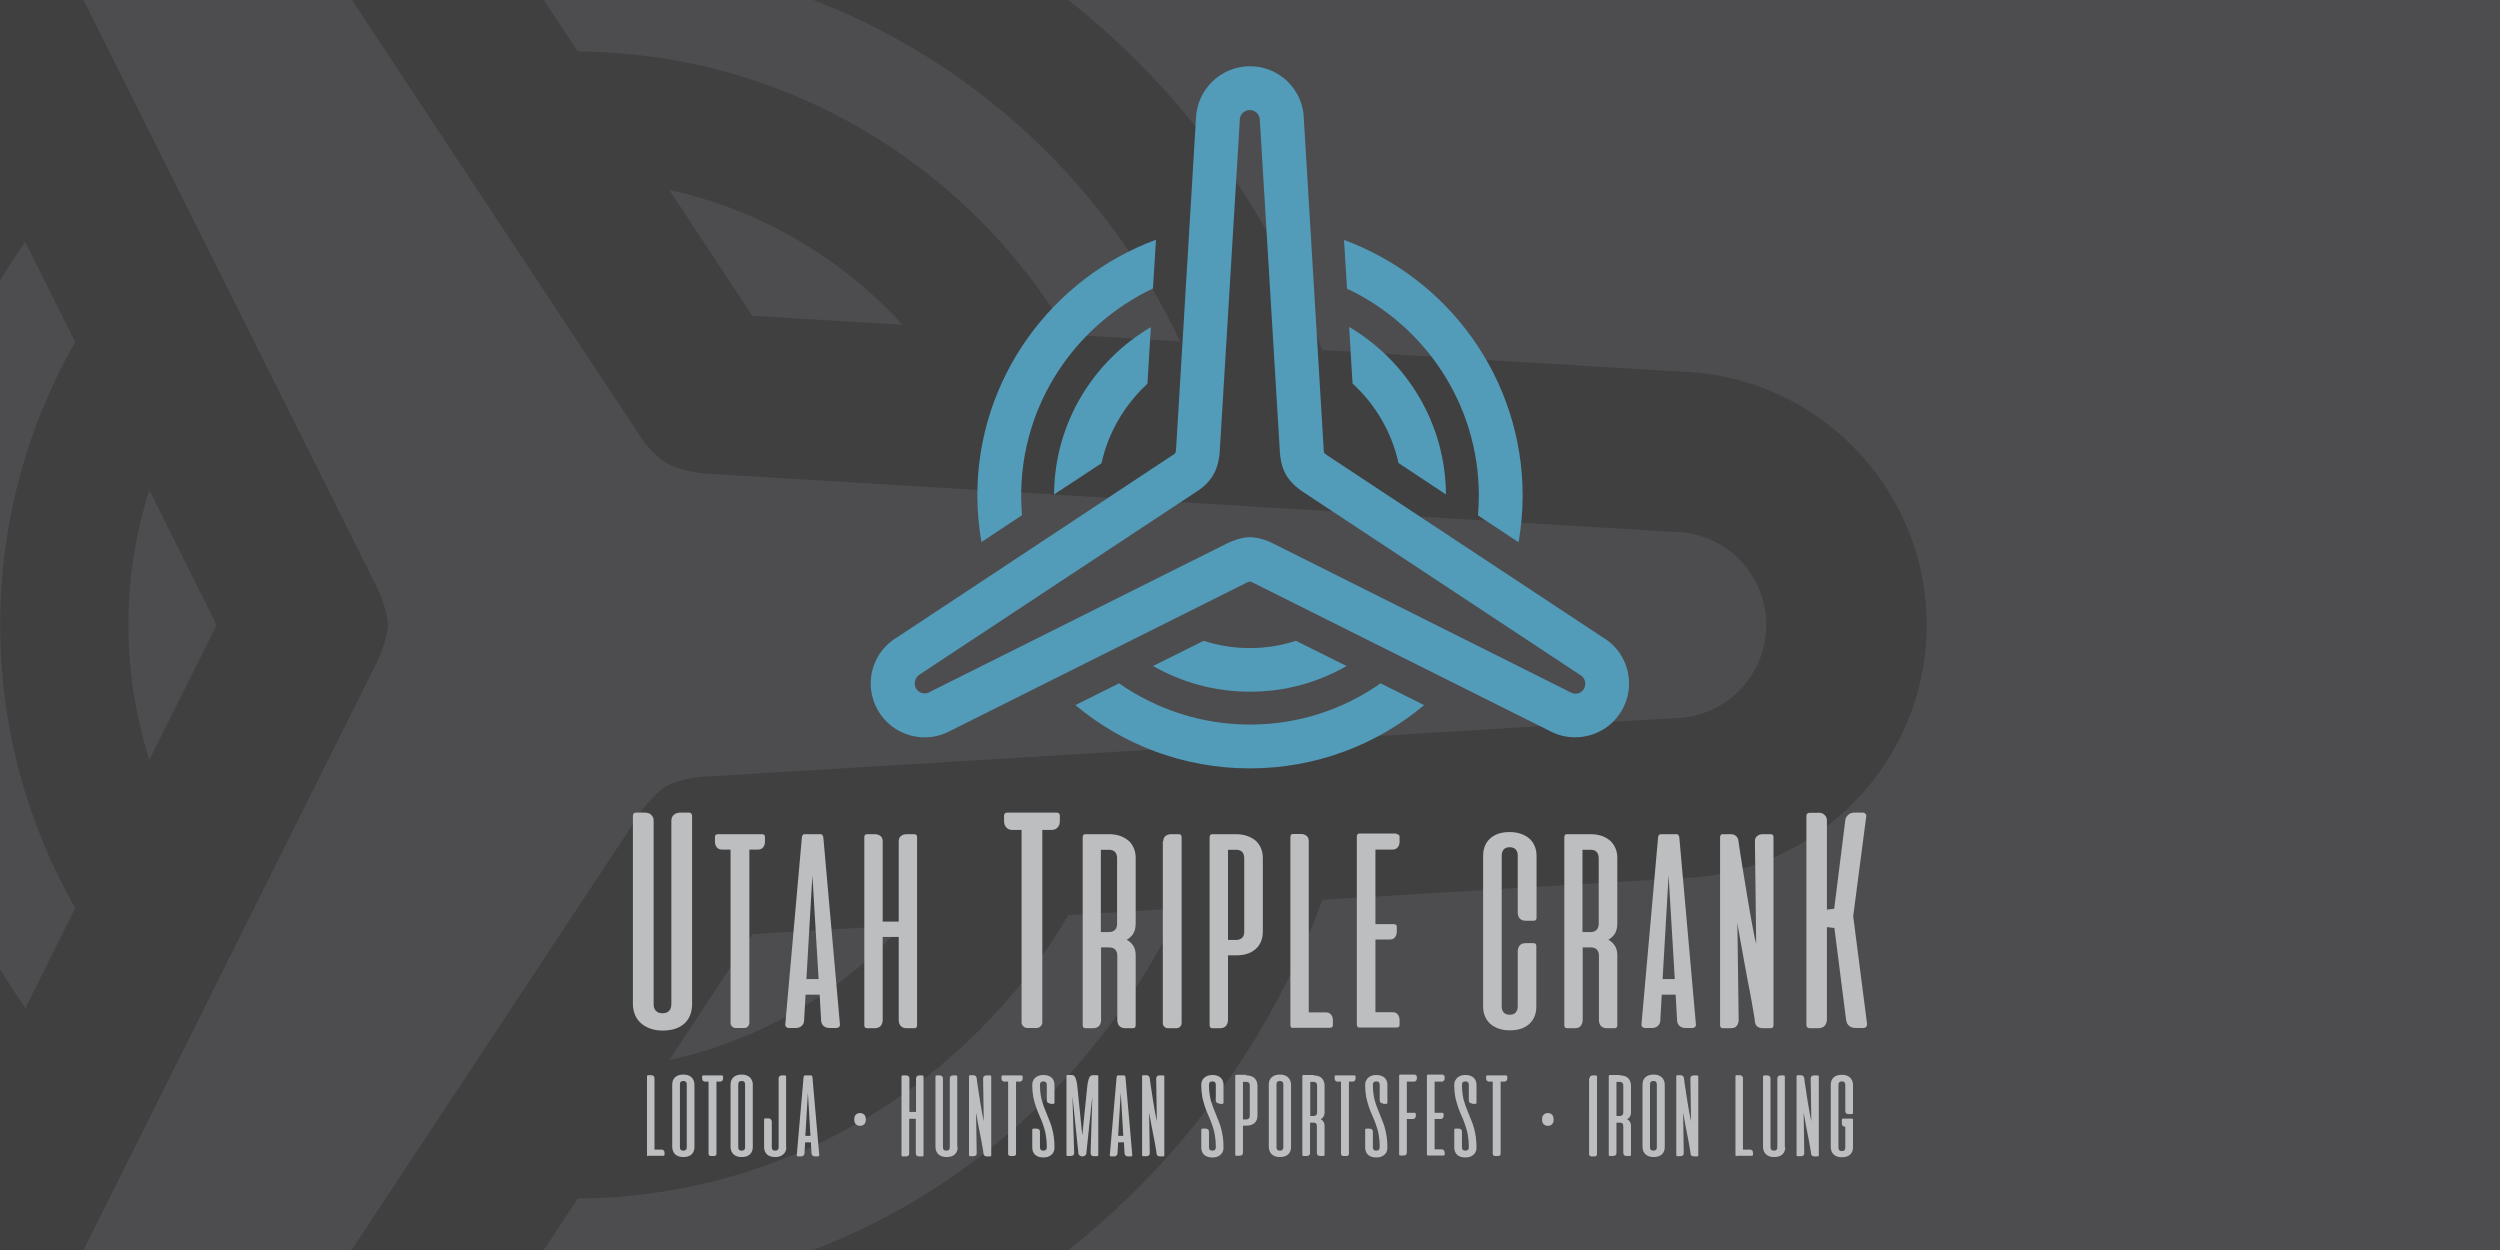 <?xml version="1.0" encoding="utf-8"?>
<!-- Generator: Adobe Illustrator 28.3.0, SVG Export Plug-In . SVG Version: 6.00 Build 0)  -->
<svg version="1.1" id="Layer_1" xmlns="http://www.w3.org/2000/svg" xmlns:xlink="http://www.w3.org/1999/xlink" x="0px" y="0px"
	 viewBox="0 0 1170 585" style="enable-background:new 0 0 1170 585;" xml:space="preserve">
<style type="text/css">
	.st0{clip-path:url(#SVGID_00000158002119034896214020000012130299785679902636_);fill:none;}
	.st1{clip-path:url(#SVGID_00000158002119034896214020000012130299785679902636_);fill:#4D4D4F;}
	.st2{clip-path:url(#SVGID_00000158002119034896214020000012130299785679902636_);fill:#404041;}
	.st3{fill:none;}
	.st4{fill:#529CBA;}
	.st5{fill:#BCBEC0;}
</style>
<g>
	<defs>
		<rect id="SVGID_1_" width="1170" height="585"/>
	</defs>
	<clipPath id="SVGID_00000096049488072076232990000012097853778631608708_">
		<use xlink:href="#SVGID_1_"  style="overflow:visible;"/>
	</clipPath>
	<rect style="clip-path:url(#SVGID_00000096049488072076232990000012097853778631608708_);fill:none;" width="1170" height="585"/>
	
		<rect style="clip-path:url(#SVGID_00000096049488072076232990000012097853778631608708_);fill:#4D4D4F;" width="1170" height="585"/>
	<rect style="clip-path:url(#SVGID_00000096049488072076232990000012097853778631608708_);fill:none;" width="1170" height="585"/>
	<path style="clip-path:url(#SVGID_00000096049488072076232990000012097853778631608708_);fill:#404041;" d="M785.8,173.9l-167-10.1
		C566.3,21.3,429.1-80.7,268.6-80.7c-21.7,0-43,1.9-63.8,5.5l-92.2-139.5c-21.4-35.2-60-56.9-101.3-56.9c-20.8,0-41.2,5.5-59.3,15.9
		c-55.8,32.2-75.5,103.3-44.8,159.5l74.8,149.8c-54.1,64.8-86.7,148.1-86.7,238.9S-72,466.6-17.9,531.4l-74.8,149.8
		c-14.7,26.9-18.4,57.9-10.5,87.5c8.2,30.6,27.8,56.2,55.3,72c18,10.4,38.5,15.9,59.3,15.9c41.3,0,79.9-21.8,101.3-56.9l92.2-139.5
		c20.7,3.6,42,5.5,63.7,5.5c160.6,0,297.7-102,350.3-244.6l167-10.1c64.1-1.5,115.8-54.1,115.8-118.7
		C901.6,228,849.9,175.4,785.8,173.9z M268.6-20.7c125.3,0,233.6,74,283.7,180.5l-52.2-3.2C453.6,77.9,368.1,24.7,270.4,24.1
		l-28.8-43.6C250.5-20.3,259.5-20.7,268.6-20.7z M422.4,152l-70.3-4.2l-38.9-58.9C356,98.2,393.9,120.8,422.4,152z M69.9,355.6
		c-6.3-19.9-9.8-41.1-9.8-63.1c0-22,3.4-43.2,9.8-63.1l31.5,63.1L69.9,355.6z M-44.7,292.5c0-66.6,20.9-128.4,56.5-179.3L35.2,160
		C12.9,199.1,0.1,244.3,0.1,292.5S12.9,385.9,35.2,425l-23.3,46.8C-23.7,420.9-44.7,359.1-44.7,292.5z M268.6,605.7
		c-9.1,0-18.1-0.4-27-1.2l28.8-43.6c97.7-0.7,183.2-53.8,229.6-132.6l52.2-3.2C502.2,531.7,393.9,605.7,268.6,605.7z M313.2,496.1
		l38.9-58.9l70.3-4.2C393.9,464.2,356,486.8,313.2,496.1z M783,336.1l-453.7,27.4c0,0-10.6,0.6-17.3,4.4
		c-6.7,3.9-12.5,12.8-12.5,12.8L49.1,759.8c-12,20.9-38.7,28-59.6,16c-20.9-12.1-28-38.7-16-59.6l203.1-406.6c0,0,4.9-10.4,4.9-17.2
		c0-6.8-4.9-17.1-4.9-17.1L-26.4-131.2c-12-20.9-4.9-47.5,16-59.6c20.9-12.1,47.5-4.9,59.6,16l250.5,379.1c0,0,5.5,8.7,12.5,12.6
		c6.9,3.8,17.4,4.7,17.4,4.7L783,248.9c24.1,0,43.6,19.5,43.6,43.6C826.6,316.6,807.1,336.1,783,336.1z"/>
	<rect style="clip-path:url(#SVGID_00000096049488072076232990000012097853778631608708_);fill:none;" width="1170" height="585"/>
</g>
<g>
	<g>
		<path class="st3" d="M573.2,232c0-6.5,5.3-11.8,11.8-11.8c6.5,0,11.8,5.3,11.8,11.8s-5.3,11.8-11.8,11.8
			C578.5,243.8,573.2,238.5,573.2,232z"/>
		<g>
			<g>
				<g>
					<path class="st4" d="M692.1,232c0,3.1-0.2,6.2-0.4,9.2l19,12.6c1.2-7.1,1.9-14.3,1.9-21.8c0-54.9-34.9-101.8-83.6-119.7
						l1.4,22.8C666.8,152.2,692.1,189.2,692.1,232z"/>
					<path class="st4" d="M585,339.1c-22.8,0-43.9-7.2-61.3-19.3l-20.4,10.2c22.1,18.5,50.6,29.6,81.6,29.6
						c31,0,59.5-11.1,81.6-29.6l-20.4-10.2C628.9,331.9,607.8,339.1,585,339.1z"/>
					<path class="st4" d="M477.9,232c0-42.8,25.3-79.8,61.7-97l1.4-22.8c-48.7,18-83.6,64.9-83.6,119.7c0,7.4,0.7,14.7,1.9,21.8
						l19-12.6C478.1,238.2,477.9,235.1,477.9,232z"/>
					<path class="st4" d="M630.2,311.7l-23.7-11.8c-6.8,2.2-14,3.4-21.6,3.4c-7.5,0-14.8-1.2-21.6-3.4l-23.7,11.8
						c13.4,7.6,28.8,12,45.2,12C601.5,323.8,616.9,319.3,630.2,311.7z"/>
					<path class="st4" d="M493.3,231.4l22.2-14.6c3.2-14.6,10.9-27.4,21.5-37.2l1.6-26.5C511.7,168.9,493.5,198,493.3,231.4z"/>
					<path class="st4" d="M631.4,153l1.6,26.5c10.6,9.7,18.3,22.6,21.5,37.2l22.2,14.7C676.5,198,658.3,168.9,631.4,153z"/>
				</g>
			</g>
		</g>
		<g>
			<g>
				<path class="st4" d="M762.4,319.9c0,4.4-1.2,8.7-3.4,12.6c-3.4,5.8-8.8,10-15.3,11.7c-6.4,1.7-13,0.9-18.8-2.3l-138.7-69.3
					c-0.3-0.1-0.8-0.3-1.3-0.5c-0.5,0.1-1.1,0.4-1.5,0.6L445,341.9c-12,6.7-27.2,2.5-34.1-9.4c-2.2-3.8-3.4-8.2-3.4-12.6
					c0-8.9,4.7-17.1,12.3-21.6l129.3-85.5c0.4-0.2,0.8-0.6,1-0.8c0.1-0.3,0.2-1.1,0.3-1.7l9.3-154.5C560,42.1,571.2,31,585,31
					c13.8,0,25,11.1,25.2,24.8l9.3,154.8c0,0.4,0.1,1,0.2,1.4c0.3,0.3,0.9,0.7,1,0.8l129.4,85.5
					C757.8,302.8,762.4,311.1,762.4,319.9z M428.1,319.9c0,0.8,0.2,1.6,0.6,2.3c1.3,2.2,4.1,3,6.4,1.7l0.5-0.3l138.9-69.4
					c1.9-0.9,6.3-2.8,10.4-2.8c4.2,0,8.5,1.8,10.2,2.6L735,324c1.4,0.8,2.8,0.7,3.5,0.5c0.7-0.2,2-0.7,2.8-2.2
					c1.3-2.2,0.5-5.1-1.7-6.4l-0.5-0.3l-129.6-85.6c-1.1-0.7-5.2-3.6-7.6-7.7c-2.4-4.1-2.8-9.1-2.9-10.5l-9.4-155.6
					c0-2.6-2.1-4.7-4.7-4.7c-2.6,0-4.7,2.1-4.7,4.7l0,0.6l-9.4,155c-0.1,1.5-0.6,6.3-2.9,10.3c-2.4,4.3-6.6,7.2-7.8,7.9l-129.9,85.8
					C428.9,316.7,428.1,318.2,428.1,319.9z"/>
			</g>
		</g>
	</g>
	<g>
		<path class="st5" d="M323.9,469.9c0,3.8-1.2,6.9-3.6,9.1c-2.4,2.2-5.8,3.3-10.2,3.3c-2.1,0-4-0.3-5.7-0.9
			c-1.7-0.6-3.1-1.4-4.4-2.5c-1.2-1.1-2.2-2.4-2.8-3.9s-1-3.2-1-5.1v-88.1c0-0.4,0.1-0.8,0.4-1.1c0.2-0.3,0.6-0.4,1.1-0.4h4
			c1.2,0,2.3,0.3,3,1c0.8,0.7,1.2,1.6,1.2,2.7v85.9c0,1.3,0.3,2.3,1,3.1c0.7,0.8,1.7,1.2,3.2,1.2c1.4,0,2.4-0.4,3.1-1.2
			c0.7-0.8,1-1.8,1-3.1V384c0-1.1,0.4-2,1.2-2.7c0.8-0.7,1.8-1,3-1h4c0.5,0,0.8,0.1,1.1,0.4c0.2,0.3,0.4,0.6,0.4,1.1V469.9z"/>
		<path class="st5" d="M356.6,390.4c0.4,0,0.7,0.1,1,0.3c0.3,0.2,0.4,0.5,0.4,1v2.2c0,1.1-0.3,2-0.9,2.7c-0.6,0.7-1.4,1-2.4,1h-4
			v81.1c0,0.6-0.2,1.2-0.7,1.7c-0.5,0.5-1,0.7-1.7,0.7h-4c-0.6,0-1.2-0.2-1.7-0.7c-0.5-0.5-0.7-1-0.7-1.7v-81.1h-4
			c-1,0-1.8-0.3-2.4-1c-0.6-0.7-0.9-1.6-0.9-2.7v-2.2c0-0.4,0.1-0.8,0.4-1c0.3-0.2,0.6-0.3,1-0.3H356.6z"/>
		<path class="st5" d="M384,390.4c0.4,0,0.7,0.1,0.9,0.4s0.3,0.6,0.4,0.9l7.8,87.8c0,0.4-0.1,0.8-0.4,1.1c-0.3,0.3-0.7,0.5-1.3,0.5
			h-3.2c-1.1,0-2-0.3-2.7-0.9c-0.7-0.6-1.1-1.4-1.2-2.3l-0.7-12.4H377l-0.7,12.4c-0.1,0.9-0.5,1.7-1.2,2.3c-0.7,0.6-1.6,0.9-2.7,0.9
			h-3.2c-0.6,0-1-0.2-1.3-0.5c-0.3-0.3-0.4-0.7-0.4-1.1l7.8-87.8c0-0.3,0.2-0.6,0.4-0.9s0.5-0.4,0.9-0.4H384z M377.4,458.2h5.7
			l-2.9-48.5L377.4,458.2z"/>
		<path class="st5" d="M409.4,390.4c1.1,0,2,0.3,2.7,0.9s1,1.4,1,2.4v37.6h7.5v-37.6c0-1,0.3-1.8,1-2.4c0.7-0.6,1.6-0.9,2.7-0.9h3.6
			c0.4,0,0.8,0.1,1,0.4c0.2,0.3,0.3,0.6,0.3,1v88c0,0.4-0.1,0.7-0.3,1c-0.2,0.3-0.5,0.4-1,0.4h-3.6c-1.3,0-2.2-0.4-2.8-1.1
			c-0.6-0.7-0.9-1.6-0.9-2.8v-38.8h-7.5v38.8c0,1.1-0.3,2-0.9,2.8c-0.6,0.7-1.6,1.1-2.8,1.1h-3.6c-0.4,0-0.8-0.1-1-0.4
			c-0.2-0.3-0.3-0.6-0.3-1v-88c0-0.4,0.1-0.7,0.3-1c0.2-0.3,0.5-0.4,1-0.4H409.4z"/>
		<path class="st5" d="M494.5,380.3c0.4,0,0.8,0.1,1.1,0.4c0.3,0.2,0.4,0.6,0.4,1.1v2.4c0,1.2-0.3,2.3-1,3c-0.7,0.8-1.6,1.2-2.7,1.2
			h-4.5v90.1c0,0.7-0.3,1.3-0.8,1.8s-1.1,0.8-1.8,0.8h-4.5c-0.7,0-1.3-0.3-1.8-0.8s-0.8-1.1-0.8-1.8v-90.1h-4.5
			c-1.1,0-2-0.4-2.7-1.2c-0.7-0.8-1-1.8-1-3v-2.4c0-0.5,0.1-0.8,0.4-1.1s0.6-0.4,1.1-0.4H494.5z"/>
		<path class="st5" d="M519.1,390.4c1.9,0,3.5,0.3,5.1,0.8c1.5,0.5,2.8,1.3,3.9,2.2s1.9,2.1,2.5,3.5c0.6,1.4,0.9,2.9,0.9,4.6v30.7
			c0,1.9-0.4,3.5-1.1,4.7s-1.8,2.2-3.1,2.9c1.3,0.7,2.4,1.7,3.1,2.9c0.8,1.2,1.1,2.7,1.1,4.6v32.5c0,0.4-0.1,0.7-0.3,1
			c-0.2,0.3-0.5,0.4-1,0.4h-3.6c-1.3,0-2.2-0.4-2.8-1.1c-0.6-0.7-0.9-1.6-0.9-2.8v-30c0-1.2-0.3-2.1-0.9-2.8
			c-0.6-0.7-1.5-1.1-2.9-1.1h-3.8v33.9c0,1.1-0.3,2-0.9,2.8c-0.6,0.7-1.6,1.1-2.8,1.1h-3.6c-0.4,0-0.8-0.1-1-0.4s-0.3-0.6-0.3-1v-88
			c0-0.4,0.1-0.7,0.3-1s0.5-0.4,1-0.4H519.1z M515.2,397.7v38.5h3.8c1.3,0,2.2-0.4,2.9-1.1s0.9-1.7,0.9-2.8v-30.7
			c0-1.1-0.3-2.1-0.9-2.8c-0.6-0.7-1.6-1.1-2.8-1.1H515.2z"/>
		<path class="st5" d="M544.4,393.7c0-1,0.3-1.8,1-2.4c0.7-0.6,1.6-0.9,2.7-0.9h3.6c0.4,0,0.8,0.1,1,0.4c0.2,0.3,0.3,0.6,0.3,1v87
			c0,0.6-0.2,1.2-0.7,1.7c-0.5,0.5-1,0.7-1.7,0.7h-4c-0.6,0-1.2-0.2-1.7-0.7c-0.5-0.5-0.7-1-0.7-1.7V393.7z"/>
		<path class="st5" d="M578.5,390.4c1.9,0,3.6,0.3,5.1,0.8c1.5,0.5,2.9,1.3,4,2.2c1.1,1,1.9,2.1,2.5,3.5c0.6,1.4,0.9,2.9,0.9,4.6
			v34.4c0,3.5-1.1,6.2-3.3,8.2c-2.2,2-5.2,3-9.2,3h-3.8v30.2c0,1.1-0.3,2-0.9,2.8c-0.6,0.7-1.6,1.1-2.8,1.1h-3.6
			c-0.4,0-0.8-0.1-1-0.4s-0.3-0.6-0.3-1v-88c0-0.4,0.1-0.7,0.3-1s0.5-0.4,1-0.4H578.5z M574.7,397.7v42.2h3.8c1.3,0,2.2-0.4,2.9-1.1
			s0.9-1.7,0.9-2.8v-34.4c0-1.1-0.3-2.1-0.9-2.8c-0.6-0.7-1.5-1.1-2.9-1.1H574.7z"/>
		<path class="st5" d="M605.2,481.1c-0.4,0-0.8-0.1-1-0.4s-0.3-0.6-0.3-1v-88c0-0.4,0.1-0.7,0.3-1s0.5-0.4,1-0.4h3.6
			c1.1,0,2,0.3,2.7,0.9s1,1.4,1,2.4v80.2h8c1,0,1.8,0.3,2.4,1c0.6,0.7,0.9,1.6,0.9,2.7v2.2c0,0.4-0.1,0.8-0.4,1
			c-0.3,0.2-0.6,0.3-1,0.3H605.2z"/>
		<path class="st5" d="M653.6,390.4c0.4,0,0.7,0.1,1,0.3c0.3,0.2,0.4,0.5,0.4,1v2.2c0,1.1-0.3,2-0.9,2.7c-0.6,0.7-1.4,1-2.4,1h-8
			v34.9h8.6c0.4,0,0.7,0.1,1,0.3c0.3,0.2,0.4,0.5,0.4,1v2.2c0,1.1-0.3,2-0.9,2.7c-0.6,0.7-1.4,1-2.4,1h-6.7v34h8c1,0,1.8,0.3,2.4,1
			c0.6,0.7,0.9,1.6,0.9,2.7v2.2c0,0.4-0.1,0.8-0.4,1c-0.3,0.2-0.6,0.3-1,0.3h-17.3c-0.4,0-0.8-0.1-1-0.4s-0.3-0.6-0.3-1v-88
			c0-0.4,0.1-0.7,0.3-1s0.5-0.4,1-0.4H653.6z"/>
		<path class="st5" d="M710.3,445.3c0-1.1,0.3-2,0.9-2.8c0.6-0.7,1.5-1.1,2.7-1.1h3.8c0.4,0,0.8,0.1,1,0.4c0.2,0.3,0.3,0.6,0.3,1
			V471c0,3.5-1.1,6.2-3.3,8.2c-2.2,2-5.2,3-9.2,3c-1.9,0-3.6-0.3-5.1-0.8c-1.5-0.5-2.8-1.3-3.9-2.2c-1.1-1-1.9-2.1-2.5-3.5
			c-0.6-1.4-0.9-2.9-0.9-4.6v-70.5c0-3.5,1.1-6.2,3.3-8.2c2.2-2,5.2-3,9.2-3c1.9,0,3.6,0.3,5.1,0.8c1.5,0.5,2.9,1.3,4,2.2
			c1.1,1,1.9,2.1,2.5,3.5c0.6,1.4,0.9,2.9,0.9,4.6v29c0,0.4-0.1,0.7-0.3,1c-0.2,0.3-0.5,0.4-1,0.4H714c-1.3,0-2.2-0.4-2.8-1.1
			c-0.6-0.7-0.9-1.6-0.9-2.8v-26.6c0-1.2-0.3-2.1-0.9-2.8c-0.6-0.7-1.6-1.1-2.9-1.1c-1.3,0-2.2,0.4-2.8,1.1
			c-0.6,0.7-0.9,1.7-0.9,2.8V471c0,1.2,0.3,2.1,0.9,2.8c0.6,0.7,1.6,1.1,2.9,1.1c1.3,0,2.2-0.4,2.8-1.1c0.6-0.7,0.9-1.7,0.9-2.8
			V445.3z"/>
		<path class="st5" d="M744.5,390.4c1.9,0,3.5,0.3,5.1,0.8c1.5,0.5,2.8,1.3,3.9,2.2c1.1,1,1.9,2.1,2.5,3.5c0.6,1.4,0.9,2.9,0.9,4.6
			v30.7c0,1.9-0.4,3.5-1.1,4.7c-0.8,1.2-1.8,2.2-3.1,2.9c1.3,0.7,2.4,1.7,3.1,2.9c0.8,1.2,1.1,2.7,1.1,4.6v32.5c0,0.4-0.1,0.7-0.3,1
			s-0.5,0.4-1,0.4h-3.6c-1.3,0-2.2-0.4-2.8-1.1c-0.6-0.7-0.9-1.6-0.9-2.8v-30c0-1.2-0.3-2.1-0.9-2.8s-1.5-1.1-2.9-1.1h-3.8v33.9
			c0,1.1-0.3,2-0.9,2.8s-1.6,1.1-2.8,1.1h-3.6c-0.4,0-0.8-0.1-1-0.4c-0.2-0.3-0.3-0.6-0.3-1v-88c0-0.4,0.1-0.7,0.3-1
			c0.2-0.3,0.5-0.4,1-0.4H744.5z M740.6,397.7v38.5h3.8c1.3,0,2.2-0.4,2.9-1.1c0.6-0.7,0.9-1.7,0.9-2.8v-30.7c0-1.1-0.3-2.1-0.9-2.8
			c-0.6-0.7-1.6-1.1-2.8-1.1H740.6z"/>
		<path class="st5" d="M784.6,390.4c0.4,0,0.7,0.1,0.9,0.4c0.2,0.3,0.3,0.6,0.4,0.9l7.8,87.8c0,0.4-0.1,0.8-0.4,1.1
			c-0.3,0.3-0.7,0.5-1.3,0.5h-3.2c-1.1,0-2-0.3-2.7-0.9c-0.7-0.6-1.1-1.4-1.2-2.3l-0.7-12.4h-6.5l-0.7,12.4
			c-0.1,0.9-0.5,1.7-1.2,2.3c-0.7,0.6-1.6,0.9-2.7,0.9h-3.2c-0.6,0-1-0.2-1.3-0.5c-0.3-0.3-0.4-0.7-0.4-1.1l7.8-87.8
			c0-0.3,0.2-0.6,0.4-0.9c0.2-0.3,0.5-0.4,0.9-0.4H784.6z M778.1,458.2h5.7l-2.9-48.5L778.1,458.2z"/>
		<path class="st5" d="M828.7,390.4c0.4,0,0.8,0.1,1,0.4c0.2,0.3,0.3,0.6,0.3,1v88c0,0.4-0.1,0.7-0.3,1c-0.2,0.3-0.5,0.4-1,0.4H825
			c-1.1,0-2-0.3-2.6-0.8c-0.6-0.5-1-1.3-1.1-2.2c0-0.5-0.2-1.7-0.5-3.6c-0.3-1.9-0.7-4.2-1.2-6.9c-0.5-2.7-1-5.7-1.7-8.9
			c-0.6-3.2-1.2-6.5-1.8-9.8c-0.6-3.3-1.2-6.4-1.7-9.4c-0.5-3-1-5.6-1.3-7.7l0.6,45.4c0,1.1-0.3,2-0.9,2.8s-1.6,1.1-2.9,1.1h-3.6
			c-0.4,0-0.8-0.1-1-0.4c-0.2-0.3-0.3-0.6-0.3-1v-88c0-0.4,0.1-0.7,0.3-1c0.2-0.3,0.5-0.4,1-0.4h3.6c1.1,0,2,0.3,2.6,0.9
			c0.7,0.6,1,1.4,1.1,2.3c0.1,0.7,0.3,2.1,0.6,4.2c0.3,2.1,0.7,4.7,1.2,7.6c0.5,3,1,6.2,1.6,9.7c0.6,3.5,1.1,6.9,1.7,10.2
			c0.6,3.3,1.1,6.5,1.7,9.4c0.5,2.9,1,5.3,1.5,7.1l-0.6-48.1c0-1,0.3-1.8,1-2.4c0.7-0.6,1.6-0.9,2.7-0.9H828.7z"/>
		<path class="st5" d="M850.8,380.3c1.2,0,2.3,0.3,3,1c0.8,0.7,1.2,1.6,1.2,2.7v41.7l3.4-0.4l5.2-41.4c0.1-1,0.6-1.9,1.4-2.6
			c0.8-0.7,1.8-1,3-1h3.6c0.7,0,1.2,0.2,1.5,0.6c0.3,0.4,0.4,0.8,0.3,1.2l-6.1,46.7l6.5,50.5c0,0.4-0.1,0.8-0.4,1.2
			c-0.3,0.4-0.8,0.6-1.5,0.6h-3.5c-1.2,0-2.2-0.3-3-1c-0.8-0.7-1.2-1.5-1.4-2.6l-5.5-43.2l-3.5-0.4v43c0,1.2-0.3,2.3-1,3.1
			c-0.7,0.8-1.7,1.2-3.1,1.2h-4c-0.5,0-0.8-0.1-1.1-0.4c-0.2-0.3-0.4-0.6-0.4-1.1v-97.8c0-0.4,0.1-0.8,0.4-1.1s0.6-0.4,1.1-0.4
			H850.8z"/>
		<path class="st5" d="M303.3,541.1c-0.2,0-0.3-0.1-0.4-0.2c-0.1-0.1-0.1-0.2-0.1-0.4v-36.7c0-0.2,0-0.3,0.1-0.4
			c0.1-0.1,0.2-0.2,0.4-0.2h1.5c0.5,0,0.8,0.1,1.1,0.4c0.3,0.3,0.4,0.6,0.4,1v33.4h3.3c0.4,0,0.7,0.1,1,0.4c0.3,0.3,0.4,0.7,0.4,1.1
			v0.9c0,0.2-0.1,0.3-0.2,0.4c-0.1,0.1-0.2,0.1-0.4,0.1H303.3z"/>
		<path class="st5" d="M314.6,507.5c0-1.4,0.5-2.6,1.4-3.4c0.9-0.8,2.2-1.2,3.8-1.2c0.8,0,1.5,0.1,2.1,0.3c0.6,0.2,1.2,0.5,1.6,0.9
			c0.5,0.4,0.8,0.9,1.1,1.5c0.2,0.6,0.4,1.2,0.4,1.9v29.4c0,1.4-0.5,2.6-1.4,3.4c-0.9,0.8-2.2,1.2-3.8,1.2c-0.8,0-1.5-0.1-2.1-0.3
			c-0.6-0.2-1.2-0.5-1.6-0.9c-0.5-0.4-0.8-0.9-1.1-1.5c-0.2-0.6-0.4-1.2-0.4-1.9V507.5z M321.4,507.5c0-0.5-0.1-0.9-0.4-1.2
			c-0.3-0.3-0.6-0.4-1.2-0.4c-0.5,0-0.9,0.1-1.2,0.4c-0.3,0.3-0.4,0.7-0.4,1.2v29.4c0,0.5,0.1,0.9,0.4,1.2c0.3,0.3,0.6,0.4,1.2,0.4
			c0.5,0,0.9-0.1,1.2-0.4c0.3-0.3,0.4-0.7,0.4-1.2V507.5z"/>
		<path class="st5" d="M337.8,503.3c0.2,0,0.3,0,0.4,0.1c0.1,0.1,0.2,0.2,0.2,0.4v0.9c0,0.5-0.1,0.8-0.4,1.1s-0.6,0.4-1,0.4h-1.7
			v33.8c0,0.3-0.1,0.5-0.3,0.7c-0.2,0.2-0.4,0.3-0.7,0.3h-1.7c-0.3,0-0.5-0.1-0.7-0.3c-0.2-0.2-0.3-0.4-0.3-0.7v-33.8H330
			c-0.4,0-0.7-0.1-1-0.4c-0.3-0.3-0.4-0.7-0.4-1.1v-0.9c0-0.2,0.1-0.3,0.2-0.4c0.1-0.1,0.2-0.1,0.4-0.1H337.8z"/>
		<path class="st5" d="M341.9,507.5c0-1.4,0.5-2.6,1.4-3.4c0.9-0.8,2.2-1.2,3.8-1.2c0.8,0,1.5,0.1,2.1,0.3c0.6,0.2,1.2,0.5,1.6,0.9
			c0.5,0.4,0.8,0.9,1.1,1.5s0.4,1.2,0.4,1.9v29.4c0,1.4-0.5,2.6-1.4,3.4c-0.9,0.8-2.2,1.2-3.8,1.2c-0.8,0-1.5-0.1-2.1-0.3
			c-0.6-0.2-1.2-0.5-1.6-0.9c-0.5-0.4-0.8-0.9-1.1-1.5c-0.2-0.6-0.4-1.2-0.4-1.9V507.5z M348.7,507.5c0-0.5-0.1-0.9-0.4-1.2
			c-0.3-0.3-0.6-0.4-1.2-0.4c-0.5,0-0.9,0.1-1.2,0.4c-0.3,0.3-0.4,0.7-0.4,1.2v29.4c0,0.5,0.1,0.9,0.4,1.2c0.3,0.3,0.6,0.4,1.2,0.4
			c0.5,0,0.9-0.1,1.2-0.4c0.3-0.3,0.4-0.7,0.4-1.2V507.5z"/>
		<path class="st5" d="M368,536.9c0,0.7-0.1,1.4-0.4,1.9c-0.2,0.6-0.6,1.1-1.1,1.5c-0.5,0.4-1,0.7-1.6,0.9c-0.6,0.2-1.3,0.3-2.1,0.3
			c-1.6,0-2.9-0.4-3.8-1.2c-0.9-0.8-1.4-2-1.4-3.4V524c0-0.2,0-0.3,0.1-0.4c0.1-0.1,0.2-0.2,0.4-0.2h1.6c0.5,0,0.9,0.2,1.1,0.5
			c0.3,0.3,0.4,0.7,0.4,1.2v11.8c0,0.5,0.1,0.9,0.4,1.2c0.3,0.3,0.7,0.4,1.2,0.4c0.5,0,0.9-0.1,1.2-0.4c0.3-0.3,0.4-0.7,0.4-1.2
			v-32.2c0-0.4,0.1-0.7,0.4-1c0.3-0.3,0.7-0.4,1.1-0.4h1.5c0.2,0,0.3,0.1,0.4,0.2c0.1,0.1,0.1,0.2,0.1,0.4V536.9z"/>
		<path class="st5" d="M379.6,503.3c0.2,0,0.3,0.1,0.4,0.2c0.1,0.1,0.1,0.2,0.2,0.4l3.2,36.6c0,0.2,0,0.3-0.1,0.5
			c-0.1,0.1-0.3,0.2-0.6,0.2h-1.3c-0.5,0-0.8-0.1-1.1-0.4c-0.3-0.3-0.5-0.6-0.5-1l-0.3-5.2h-2.7l-0.3,5.2c0,0.4-0.2,0.7-0.5,1
			c-0.3,0.3-0.7,0.4-1.1,0.4h-1.3c-0.3,0-0.4-0.1-0.6-0.2c-0.1-0.1-0.2-0.3-0.1-0.5l3.2-36.6c0-0.1,0.1-0.3,0.2-0.4
			c0.1-0.1,0.2-0.2,0.4-0.2H379.6z M376.9,531.6h2.4l-1.2-20.2L376.9,531.6z"/>
		<path class="st5" d="M405.2,523.9c0,1-0.2,1.7-0.7,2.2c-0.5,0.5-1.1,0.8-2,0.8c-0.8,0-1.5-0.3-2-0.8c-0.5-0.5-0.7-1.3-0.7-2.2
			c0-1,0.2-1.7,0.7-2.2c0.5-0.5,1.1-0.8,2-0.8c0.8,0,1.5,0.3,2,0.8S405.2,523,405.2,523.9z"/>
		<path class="st5" d="M424.1,503.3c0.5,0,0.8,0.1,1.1,0.4c0.3,0.3,0.4,0.6,0.4,1v15.7h3.1v-15.7c0-0.4,0.1-0.7,0.4-1
			c0.3-0.3,0.7-0.4,1.1-0.4h1.5c0.2,0,0.3,0.1,0.4,0.2c0.1,0.1,0.1,0.2,0.1,0.4v36.7c0,0.2,0,0.3-0.1,0.4c-0.1,0.1-0.2,0.2-0.4,0.2
			h-1.5c-0.5,0-0.9-0.1-1.2-0.4c-0.3-0.3-0.4-0.7-0.4-1.1v-16.1h-3.1v16.1c0,0.5-0.1,0.9-0.4,1.1c-0.3,0.3-0.7,0.4-1.2,0.4h-1.5
			c-0.2,0-0.3-0.1-0.4-0.2c-0.1-0.1-0.1-0.2-0.1-0.4v-36.7c0-0.2,0-0.3,0.1-0.4c0.1-0.1,0.2-0.2,0.4-0.2H424.1z"/>
		<path class="st5" d="M448.2,536.9c0,1.4-0.5,2.6-1.4,3.4c-0.9,0.8-2.2,1.2-3.8,1.2c-0.8,0-1.5-0.1-2.1-0.3
			c-0.6-0.2-1.2-0.5-1.6-0.9c-0.5-0.4-0.8-0.9-1.1-1.5c-0.2-0.6-0.4-1.2-0.4-1.9v-33c0-0.2,0-0.3,0.1-0.4c0.1-0.1,0.2-0.2,0.4-0.2
			h1.5c0.5,0,0.8,0.1,1.1,0.4c0.3,0.3,0.4,0.6,0.4,1v32.2c0,0.5,0.1,0.9,0.4,1.2c0.3,0.3,0.6,0.4,1.2,0.4c0.5,0,0.9-0.1,1.2-0.4
			c0.3-0.3,0.4-0.7,0.4-1.2v-32.2c0-0.4,0.1-0.7,0.4-1c0.3-0.3,0.7-0.4,1.1-0.4h1.5c0.2,0,0.3,0.1,0.4,0.2c0.1,0.1,0.1,0.2,0.1,0.4
			V536.9z"/>
		<path class="st5" d="M463.4,503.3c0.2,0,0.3,0.1,0.4,0.2c0.1,0.1,0.1,0.2,0.1,0.4v36.7c0,0.2,0,0.3-0.1,0.4
			c-0.1,0.1-0.2,0.2-0.4,0.2h-1.5c-0.5,0-0.8-0.1-1.1-0.3c-0.3-0.2-0.4-0.5-0.5-0.9c0-0.2-0.1-0.7-0.2-1.5c-0.1-0.8-0.3-1.8-0.5-2.9
			c-0.2-1.1-0.4-2.4-0.7-3.7c-0.3-1.4-0.5-2.7-0.8-4.1c-0.3-1.4-0.5-2.7-0.7-3.9c-0.2-1.2-0.4-2.3-0.6-3.2l0.3,18.9
			c0,0.5-0.1,0.9-0.4,1.1c-0.3,0.3-0.7,0.4-1.2,0.4h-1.5c-0.2,0-0.3-0.1-0.4-0.2c-0.1-0.1-0.1-0.2-0.1-0.4v-36.7
			c0-0.2,0-0.3,0.1-0.4c0.1-0.1,0.2-0.2,0.4-0.2h1.5c0.5,0,0.8,0.1,1.1,0.4s0.4,0.6,0.5,1c0,0.3,0.1,0.9,0.2,1.8
			c0.1,0.9,0.3,2,0.5,3.2c0.2,1.2,0.4,2.6,0.6,4c0.2,1.4,0.5,2.9,0.7,4.3c0.2,1.4,0.5,2.7,0.7,3.9c0.2,1.2,0.4,2.2,0.6,3l-0.3-20.1
			c0-0.4,0.1-0.7,0.4-1c0.3-0.3,0.7-0.4,1.1-0.4H463.4z"/>
		<path class="st5" d="M478,503.3c0.2,0,0.3,0,0.4,0.1c0.1,0.1,0.2,0.2,0.2,0.4v0.9c0,0.5-0.1,0.8-0.4,1.1c-0.3,0.3-0.6,0.4-1,0.4
			h-1.7v33.8c0,0.3-0.1,0.5-0.3,0.7c-0.2,0.2-0.4,0.3-0.7,0.3h-1.7c-0.3,0-0.5-0.1-0.7-0.3c-0.2-0.2-0.3-0.4-0.3-0.7v-33.8h-1.7
			c-0.4,0-0.7-0.1-1-0.4s-0.4-0.7-0.4-1.1v-0.9c0-0.2,0.1-0.3,0.2-0.4c0.1-0.1,0.2-0.1,0.4-0.1H478z"/>
		<path class="st5" d="M491.5,516.4c-0.5,0-0.9-0.1-1.2-0.4c-0.3-0.3-0.4-0.7-0.4-1.1v-7.2c0-0.5-0.1-0.9-0.4-1.2
			c-0.3-0.3-0.7-0.4-1.2-0.4c-0.5,0-0.9,0.1-1.2,0.4c-0.3,0.3-0.4,0.7-0.4,1.2c0,1.6,0.1,3.1,0.3,4.4c0.2,1.3,0.4,2.5,0.8,3.6
			c0.3,1.1,0.7,2.2,1.1,3.2c0.4,1,0.8,2,1.2,3c0.4,1,0.8,2,1.2,3c0.4,1,0.8,2.1,1.1,3.3s0.6,2.5,0.8,4c0.2,1.4,0.3,3.1,0.3,4.9
			c0,0.7-0.1,1.4-0.4,1.9c-0.2,0.6-0.6,1.1-1.1,1.5c-0.5,0.4-1,0.7-1.6,0.9c-0.6,0.2-1.3,0.3-2.1,0.3c-1.6,0-2.9-0.4-3.8-1.2
			c-0.9-0.8-1.4-2-1.4-3.4v-8.3c0-0.2,0-0.3,0.1-0.4c0.1-0.1,0.2-0.2,0.4-0.2h1.5c0.5,0,0.9,0.1,1.2,0.4c0.3,0.3,0.4,0.7,0.4,1.1
			v7.2c0,0.5,0.1,0.9,0.4,1.2c0.3,0.3,0.7,0.4,1.2,0.4c0.5,0,0.9-0.1,1.2-0.4c0.3-0.3,0.4-0.7,0.4-1.2c0-2.3-0.2-4.3-0.5-6
			c-0.3-1.7-0.8-3.3-1.3-4.7s-1-2.8-1.6-4c-0.6-1.3-1.1-2.6-1.6-4s-0.9-3-1.3-4.6c-0.3-1.7-0.5-3.7-0.5-5.9c0-0.7,0.1-1.4,0.4-1.9
			c0.2-0.6,0.6-1.1,1.1-1.5c0.5-0.4,1-0.7,1.6-0.9c0.6-0.2,1.3-0.3,2.1-0.3c1.6,0,2.9,0.4,3.8,1.2c0.9,0.8,1.4,2,1.4,3.4v8.3
			c0,0.2,0,0.3-0.1,0.4s-0.2,0.2-0.4,0.2H491.5z"/>
		<path class="st5" d="M508.8,508.8c0.1-1.2,0.3-2.2,0.5-3c0.2-0.7,0.4-1.3,0.6-1.7c0.2-0.4,0.5-0.6,0.7-0.7
			c0.3-0.1,0.5-0.2,0.8-0.2h2.1c0.2,0,0.3,0.1,0.4,0.2c0.1,0.1,0.1,0.2,0.1,0.4v36.7c0,0.2,0,0.3-0.1,0.4c-0.1,0.1-0.2,0.2-0.4,0.2
			h-1.5c-0.5,0-0.9-0.1-1.2-0.4s-0.4-0.7-0.4-1.1l0.8-26.5l-2.8,26.7c0,0.4-0.2,0.7-0.6,1c-0.4,0.3-0.8,0.4-1.2,0.4h-0.1
			c-0.5,0-0.9-0.1-1.2-0.4c-0.4-0.3-0.6-0.6-0.6-1l-2.8-26.8l0.8,26.5c0,0.5-0.1,0.9-0.4,1.1c-0.3,0.3-0.7,0.4-1.2,0.4h-1.5
			c-0.2,0-0.3-0.1-0.4-0.2c-0.1-0.1-0.1-0.2-0.1-0.4v-36.7c0-0.2,0-0.3,0.1-0.4c0.1-0.1,0.2-0.2,0.4-0.2h1.8c0.3,0,0.5,0,0.8,0.1
			c0.3,0.1,0.5,0.3,0.8,0.7c0.3,0.4,0.5,0.9,0.7,1.7s0.4,1.7,0.5,3l2.3,22.8L508.8,508.8z"/>
		<path class="st5" d="M526.1,503.3c0.2,0,0.3,0.1,0.4,0.2c0.1,0.1,0.1,0.2,0.2,0.4l3.2,36.6c0,0.2,0,0.3-0.1,0.5
			c-0.1,0.1-0.3,0.2-0.6,0.2h-1.3c-0.4,0-0.8-0.1-1.1-0.4c-0.3-0.3-0.5-0.6-0.5-1l-0.3-5.2h-2.7l-0.3,5.2c0,0.4-0.2,0.7-0.5,1
			c-0.3,0.3-0.7,0.4-1.1,0.4h-1.3c-0.3,0-0.4-0.1-0.6-0.2c-0.1-0.1-0.2-0.3-0.1-0.5l3.2-36.6c0-0.1,0.1-0.3,0.2-0.4
			c0.1-0.1,0.2-0.2,0.4-0.2H526.1z M523.3,531.6h2.4l-1.2-20.2L523.3,531.6z"/>
		<path class="st5" d="M544.4,503.3c0.2,0,0.3,0.1,0.4,0.2c0.1,0.1,0.1,0.2,0.1,0.4v36.7c0,0.2,0,0.3-0.1,0.4
			c-0.1,0.1-0.2,0.2-0.4,0.2h-1.5c-0.5,0-0.8-0.1-1.1-0.3c-0.3-0.2-0.4-0.5-0.5-0.9c0-0.2-0.1-0.7-0.2-1.5s-0.3-1.8-0.5-2.9
			c-0.2-1.1-0.4-2.4-0.7-3.7c-0.3-1.4-0.5-2.7-0.8-4.1c-0.3-1.4-0.5-2.7-0.7-3.9c-0.2-1.2-0.4-2.3-0.6-3.2l0.3,18.9
			c0,0.5-0.1,0.9-0.4,1.1c-0.3,0.3-0.7,0.4-1.2,0.4h-1.5c-0.2,0-0.3-0.1-0.4-0.2c-0.1-0.1-0.1-0.2-0.1-0.4v-36.7
			c0-0.2,0-0.3,0.1-0.4c0.1-0.1,0.2-0.2,0.4-0.2h1.5c0.5,0,0.8,0.1,1.1,0.4s0.4,0.6,0.5,1c0,0.3,0.1,0.9,0.2,1.8
			c0.1,0.9,0.3,2,0.5,3.2s0.4,2.6,0.6,4c0.2,1.4,0.5,2.9,0.7,4.3s0.5,2.7,0.7,3.9c0.2,1.2,0.4,2.2,0.6,3l-0.3-20.1
			c0-0.4,0.1-0.7,0.4-1c0.3-0.3,0.7-0.4,1.1-0.4H544.4z"/>
		<path class="st5" d="M570.6,516.4c-0.5,0-0.9-0.1-1.2-0.4c-0.3-0.3-0.4-0.7-0.4-1.1v-7.2c0-0.5-0.1-0.9-0.4-1.2
			c-0.3-0.3-0.7-0.4-1.2-0.4c-0.5,0-0.9,0.1-1.2,0.4c-0.3,0.3-0.4,0.7-0.4,1.2c0,1.6,0.1,3.1,0.3,4.4c0.2,1.3,0.4,2.5,0.8,3.6
			c0.3,1.1,0.7,2.2,1.1,3.2c0.4,1,0.8,2,1.2,3c0.4,1,0.8,2,1.2,3c0.4,1,0.8,2.1,1.1,3.3s0.6,2.5,0.8,4c0.2,1.4,0.3,3.1,0.3,4.9
			c0,0.7-0.1,1.4-0.4,1.9c-0.2,0.6-0.6,1.1-1.1,1.5c-0.5,0.4-1,0.7-1.6,0.9c-0.6,0.2-1.3,0.3-2.1,0.3c-1.6,0-2.9-0.4-3.8-1.2
			c-0.9-0.8-1.4-2-1.4-3.4v-8.3c0-0.2,0-0.3,0.1-0.4c0.1-0.1,0.2-0.2,0.4-0.2h1.5c0.5,0,0.9,0.1,1.2,0.4c0.3,0.3,0.4,0.7,0.4,1.1
			v7.2c0,0.5,0.1,0.9,0.4,1.2c0.3,0.3,0.7,0.4,1.2,0.4c0.5,0,0.9-0.1,1.2-0.4c0.3-0.3,0.4-0.7,0.4-1.2c0-2.3-0.2-4.3-0.5-6
			c-0.3-1.7-0.8-3.3-1.3-4.7s-1-2.8-1.6-4c-0.6-1.3-1.1-2.6-1.6-4s-0.9-3-1.3-4.6c-0.3-1.7-0.5-3.7-0.5-5.9c0-0.7,0.1-1.4,0.4-1.9
			c0.2-0.6,0.6-1.1,1.1-1.5c0.5-0.4,1-0.7,1.6-0.9c0.6-0.2,1.3-0.3,2.1-0.3c1.6,0,2.9,0.4,3.8,1.2c0.9,0.8,1.4,2,1.4,3.4v8.3
			c0,0.2,0,0.3-0.1,0.4s-0.2,0.2-0.4,0.2H570.6z"/>
		<path class="st5" d="M583.3,503.3c0.8,0,1.5,0.1,2.1,0.3c0.6,0.2,1.2,0.5,1.6,0.9c0.5,0.4,0.8,0.9,1.1,1.5
			c0.2,0.6,0.4,1.2,0.4,1.9v14.3c0,1.4-0.5,2.6-1.4,3.4c-0.9,0.8-2.2,1.2-3.8,1.2h-1.6v12.6c0,0.5-0.1,0.9-0.4,1.1s-0.7,0.4-1.2,0.4
			h-1.5c-0.2,0-0.3-0.1-0.4-0.2c-0.1-0.1-0.1-0.2-0.1-0.4v-36.7c0-0.2,0-0.3,0.1-0.4c0.1-0.1,0.2-0.2,0.4-0.2H583.3z M581.7,506.3
			v17.6h1.6c0.5,0,0.9-0.2,1.2-0.5c0.3-0.3,0.4-0.7,0.4-1.2V508c0-0.5-0.1-0.9-0.4-1.2c-0.2-0.3-0.6-0.5-1.2-0.5H581.7z"/>
		<path class="st5" d="M593.8,507.5c0-1.4,0.5-2.6,1.4-3.4s2.2-1.2,3.8-1.2c0.8,0,1.5,0.1,2.1,0.3c0.6,0.2,1.2,0.5,1.6,0.9
			c0.5,0.4,0.8,0.9,1.1,1.5c0.2,0.6,0.4,1.2,0.4,1.9v29.4c0,1.4-0.5,2.6-1.4,3.4c-0.9,0.8-2.2,1.2-3.8,1.2c-0.8,0-1.5-0.1-2.1-0.3
			c-0.6-0.2-1.2-0.5-1.6-0.9c-0.5-0.4-0.8-0.9-1.1-1.5c-0.2-0.6-0.4-1.2-0.4-1.9V507.5z M600.6,507.5c0-0.5-0.1-0.9-0.4-1.2
			c-0.3-0.3-0.6-0.4-1.2-0.4c-0.5,0-0.9,0.1-1.2,0.4c-0.3,0.3-0.4,0.7-0.4,1.2v29.4c0,0.5,0.1,0.9,0.4,1.2c0.3,0.3,0.6,0.4,1.2,0.4
			c0.5,0,0.9-0.1,1.2-0.4c0.3-0.3,0.4-0.7,0.4-1.2V507.5z"/>
		<path class="st5" d="M614.8,503.3c0.8,0,1.5,0.1,2.1,0.3c0.6,0.2,1.2,0.5,1.6,0.9c0.4,0.4,0.8,0.9,1,1.5c0.2,0.6,0.4,1.2,0.4,1.9
			v12.8c0,0.8-0.2,1.4-0.5,1.9c-0.3,0.5-0.8,0.9-1.3,1.2c0.6,0.3,1,0.7,1.3,1.2c0.3,0.5,0.5,1.1,0.5,1.9v13.5c0,0.2,0,0.3-0.1,0.4
			c-0.1,0.1-0.2,0.2-0.4,0.2h-1.5c-0.5,0-0.9-0.1-1.2-0.4c-0.3-0.3-0.4-0.7-0.4-1.1V527c0-0.5-0.1-0.9-0.4-1.2
			c-0.2-0.3-0.6-0.4-1.2-0.4h-1.6v14.1c0,0.5-0.1,0.9-0.4,1.1c-0.3,0.3-0.7,0.4-1.2,0.4h-1.5c-0.2,0-0.3-0.1-0.4-0.2
			c-0.1-0.1-0.1-0.2-0.1-0.4v-36.7c0-0.2,0-0.3,0.1-0.4c0.1-0.1,0.2-0.2,0.4-0.2H614.8z M613.2,506.3v16h1.6c0.5,0,0.9-0.2,1.2-0.5
			c0.3-0.3,0.4-0.7,0.4-1.2V508c0-0.5-0.1-0.9-0.4-1.2c-0.3-0.3-0.7-0.5-1.2-0.5H613.2z"/>
		<path class="st5" d="M633.8,503.3c0.2,0,0.3,0,0.4,0.1c0.1,0.1,0.2,0.2,0.2,0.4v0.9c0,0.5-0.1,0.8-0.4,1.1s-0.6,0.4-1,0.4h-1.7
			v33.8c0,0.3-0.1,0.5-0.3,0.7c-0.2,0.2-0.4,0.3-0.7,0.3h-1.7c-0.3,0-0.5-0.1-0.7-0.3c-0.2-0.2-0.3-0.4-0.3-0.7v-33.8H626
			c-0.4,0-0.7-0.1-1-0.4c-0.3-0.3-0.4-0.7-0.4-1.1v-0.9c0-0.2,0.1-0.3,0.2-0.4c0.1-0.1,0.2-0.1,0.4-0.1H633.8z"/>
		<path class="st5" d="M647.3,516.4c-0.5,0-0.9-0.1-1.2-0.4s-0.4-0.7-0.4-1.1v-7.2c0-0.5-0.1-0.9-0.4-1.2c-0.3-0.3-0.7-0.4-1.2-0.4
			c-0.5,0-0.9,0.1-1.2,0.4c-0.3,0.3-0.4,0.7-0.4,1.2c0,1.6,0.1,3.1,0.3,4.4c0.2,1.3,0.4,2.5,0.8,3.6c0.3,1.1,0.7,2.2,1.1,3.2
			c0.4,1,0.8,2,1.2,3c0.4,1,0.8,2,1.2,3c0.4,1,0.8,2.1,1.1,3.3c0.3,1.2,0.6,2.5,0.8,4c0.2,1.4,0.3,3.1,0.3,4.9
			c0,0.7-0.1,1.4-0.4,1.9c-0.2,0.6-0.6,1.1-1.1,1.5c-0.5,0.4-1,0.7-1.6,0.9c-0.6,0.2-1.3,0.3-2.1,0.3c-1.6,0-2.9-0.4-3.8-1.2
			c-0.9-0.8-1.4-2-1.4-3.4v-8.3c0-0.2,0-0.3,0.1-0.4c0.1-0.1,0.2-0.2,0.4-0.2h1.5c0.5,0,0.9,0.1,1.2,0.4c0.3,0.3,0.4,0.7,0.4,1.1
			v7.2c0,0.5,0.1,0.9,0.4,1.2c0.3,0.3,0.7,0.4,1.2,0.4c0.5,0,0.9-0.1,1.2-0.4c0.3-0.3,0.4-0.7,0.4-1.2c0-2.3-0.2-4.3-0.5-6
			c-0.3-1.7-0.8-3.3-1.3-4.7c-0.5-1.4-1-2.8-1.6-4c-0.6-1.3-1.1-2.6-1.6-4s-0.9-3-1.3-4.6c-0.3-1.7-0.5-3.7-0.5-5.9
			c0-0.7,0.1-1.4,0.4-1.9s0.6-1.1,1.1-1.5c0.5-0.4,1-0.7,1.6-0.9c0.6-0.2,1.3-0.3,2.1-0.3c1.6,0,2.9,0.4,3.8,1.2
			c0.9,0.8,1.4,2,1.4,3.4v8.3c0,0.2,0,0.3-0.1,0.4s-0.2,0.2-0.4,0.2H647.3z"/>
		<path class="st5" d="M662.5,503.3c0.2,0,0.3,0,0.4,0.1c0.1,0.1,0.2,0.2,0.2,0.4v0.9c0,0.5-0.1,0.8-0.4,1.1s-0.6,0.4-1,0.4h-3.3
			v14.6h3.6c0.2,0,0.3,0,0.4,0.1c0.1,0.1,0.2,0.2,0.2,0.4v0.9c0,0.5-0.1,0.8-0.4,1.1c-0.3,0.3-0.6,0.4-1,0.4h-2.8v15.6
			c0,0.5-0.1,0.9-0.4,1.1c-0.3,0.3-0.7,0.4-1.2,0.4h-1.5c-0.2,0-0.3-0.1-0.4-0.2c-0.1-0.1-0.1-0.2-0.1-0.4v-36.7
			c0-0.2,0-0.3,0.1-0.4c0.1-0.1,0.2-0.2,0.4-0.2H662.5z"/>
		<path class="st5" d="M675.5,503.3c0.2,0,0.3,0,0.4,0.1c0.1,0.1,0.2,0.2,0.2,0.4v0.9c0,0.5-0.1,0.8-0.4,1.1c-0.3,0.3-0.6,0.4-1,0.4
			h-3.3v14.6h3.6c0.2,0,0.3,0,0.4,0.1c0.1,0.1,0.2,0.2,0.2,0.4v0.9c0,0.5-0.1,0.8-0.4,1.1s-0.6,0.4-1,0.4h-2.8v14.2h3.3
			c0.4,0,0.7,0.1,1,0.4c0.3,0.3,0.4,0.7,0.4,1.1v0.9c0,0.2-0.1,0.3-0.2,0.4c-0.1,0.1-0.2,0.1-0.4,0.1h-7.2c-0.2,0-0.3-0.1-0.4-0.2
			c-0.1-0.1-0.1-0.2-0.1-0.4v-36.7c0-0.2,0-0.3,0.1-0.4c0.1-0.1,0.2-0.2,0.4-0.2H675.5z"/>
		<path class="st5" d="M689,516.4c-0.5,0-0.9-0.1-1.2-0.4s-0.4-0.7-0.4-1.1v-7.2c0-0.5-0.1-0.9-0.4-1.2c-0.3-0.3-0.7-0.4-1.2-0.4
			c-0.5,0-0.9,0.1-1.2,0.4c-0.3,0.3-0.4,0.7-0.4,1.2c0,1.6,0.1,3.1,0.3,4.4c0.2,1.3,0.4,2.5,0.8,3.6c0.3,1.1,0.7,2.2,1.1,3.2
			c0.4,1,0.8,2,1.2,3c0.4,1,0.8,2,1.2,3c0.4,1,0.8,2.1,1.1,3.3c0.3,1.2,0.6,2.5,0.8,4c0.2,1.4,0.3,3.1,0.3,4.9
			c0,0.7-0.1,1.4-0.4,1.9c-0.2,0.6-0.6,1.1-1.1,1.5c-0.5,0.4-1,0.7-1.6,0.9c-0.6,0.2-1.3,0.3-2.1,0.3c-1.6,0-2.9-0.4-3.8-1.2
			c-0.9-0.8-1.4-2-1.4-3.4v-8.3c0-0.2,0-0.3,0.1-0.4c0.1-0.1,0.2-0.2,0.4-0.2h1.5c0.5,0,0.9,0.1,1.2,0.4c0.3,0.3,0.4,0.7,0.4,1.1
			v7.2c0,0.5,0.1,0.9,0.4,1.2c0.3,0.3,0.7,0.4,1.2,0.4c0.5,0,0.9-0.1,1.2-0.4c0.3-0.3,0.4-0.7,0.4-1.2c0-2.3-0.2-4.3-0.5-6
			c-0.3-1.7-0.8-3.3-1.3-4.7c-0.5-1.4-1-2.8-1.6-4c-0.6-1.3-1.1-2.6-1.6-4s-0.9-3-1.3-4.6c-0.3-1.7-0.5-3.7-0.5-5.9
			c0-0.7,0.1-1.4,0.4-1.9s0.6-1.1,1.1-1.5c0.5-0.4,1-0.7,1.6-0.9c0.6-0.2,1.3-0.3,2.1-0.3c1.6,0,2.9,0.4,3.8,1.2
			c0.9,0.8,1.4,2,1.4,3.4v8.3c0,0.2,0,0.3-0.1,0.4s-0.2,0.2-0.4,0.2H689z"/>
		<path class="st5" d="M704.8,503.3c0.2,0,0.3,0,0.4,0.1c0.1,0.1,0.2,0.2,0.2,0.4v0.9c0,0.5-0.1,0.8-0.4,1.1c-0.3,0.3-0.6,0.4-1,0.4
			h-1.7v33.8c0,0.3-0.1,0.5-0.3,0.7c-0.2,0.2-0.4,0.3-0.7,0.3h-1.7c-0.3,0-0.5-0.1-0.7-0.3c-0.2-0.2-0.3-0.4-0.3-0.7v-33.8h-1.7
			c-0.4,0-0.7-0.1-1-0.4s-0.4-0.7-0.4-1.1v-0.9c0-0.2,0.1-0.3,0.2-0.4c0.1-0.1,0.2-0.1,0.4-0.1H704.8z"/>
		<path class="st5" d="M727.1,523.9c0,1-0.2,1.7-0.7,2.2c-0.5,0.5-1.1,0.8-2,0.8c-0.8,0-1.5-0.3-2-0.8c-0.5-0.5-0.7-1.3-0.7-2.2
			c0-1,0.2-1.7,0.7-2.2s1.1-0.8,2-0.8c0.8,0,1.5,0.3,2,0.8C726.8,522.2,727.1,523,727.1,523.9z"/>
		<path class="st5" d="M743.9,504.7c0-0.4,0.1-0.7,0.4-1c0.3-0.3,0.7-0.4,1.1-0.4h1.5c0.2,0,0.3,0.1,0.4,0.2
			c0.1,0.1,0.1,0.2,0.1,0.4v36.3c0,0.3-0.1,0.5-0.3,0.7c-0.2,0.2-0.4,0.3-0.7,0.3h-1.7c-0.3,0-0.5-0.1-0.7-0.3
			c-0.2-0.2-0.3-0.4-0.3-0.7V504.7z"/>
		<path class="st5" d="M758.2,503.3c0.8,0,1.5,0.1,2.1,0.3c0.6,0.2,1.2,0.5,1.6,0.9c0.4,0.4,0.8,0.9,1,1.5c0.2,0.6,0.4,1.2,0.4,1.9
			v12.8c0,0.8-0.2,1.4-0.5,1.9s-0.8,0.9-1.3,1.2c0.6,0.3,1,0.7,1.3,1.2s0.5,1.1,0.5,1.9v13.5c0,0.2,0,0.3-0.1,0.4
			c-0.1,0.1-0.2,0.2-0.4,0.2h-1.5c-0.5,0-0.9-0.1-1.2-0.4c-0.3-0.3-0.4-0.7-0.4-1.1V527c0-0.5-0.1-0.9-0.4-1.2
			c-0.2-0.3-0.6-0.4-1.2-0.4h-1.6v14.1c0,0.5-0.1,0.9-0.4,1.1s-0.7,0.4-1.2,0.4h-1.5c-0.2,0-0.3-0.1-0.4-0.2
			c-0.1-0.1-0.1-0.2-0.1-0.4v-36.7c0-0.2,0-0.3,0.1-0.4c0.1-0.1,0.2-0.2,0.4-0.2H758.2z M756.5,506.3v16h1.6c0.5,0,0.9-0.2,1.2-0.5
			c0.3-0.3,0.4-0.7,0.4-1.2V508c0-0.5-0.1-0.9-0.4-1.2c-0.3-0.3-0.7-0.5-1.2-0.5H756.5z"/>
		<path class="st5" d="M768.7,507.5c0-1.4,0.5-2.6,1.4-3.4c0.9-0.8,2.2-1.2,3.8-1.2c0.8,0,1.5,0.1,2.1,0.3c0.6,0.2,1.2,0.5,1.6,0.9
			c0.5,0.4,0.8,0.9,1.1,1.5c0.2,0.6,0.4,1.2,0.4,1.9v29.4c0,1.4-0.5,2.6-1.4,3.4c-0.9,0.8-2.2,1.2-3.8,1.2c-0.8,0-1.5-0.1-2.1-0.3
			c-0.6-0.2-1.2-0.5-1.6-0.9c-0.5-0.4-0.8-0.9-1.1-1.5c-0.2-0.6-0.4-1.2-0.4-1.9V507.5z M775.4,507.5c0-0.5-0.1-0.9-0.4-1.2
			c-0.3-0.3-0.6-0.4-1.2-0.4c-0.5,0-0.9,0.1-1.2,0.4c-0.3,0.3-0.4,0.7-0.4,1.2v29.4c0,0.5,0.1,0.9,0.4,1.2c0.3,0.3,0.6,0.4,1.2,0.4
			c0.5,0,0.9-0.1,1.2-0.4c0.3-0.3,0.4-0.7,0.4-1.2V507.5z"/>
		<path class="st5" d="M794.3,503.3c0.2,0,0.3,0.1,0.4,0.2c0.1,0.1,0.1,0.2,0.1,0.4v36.7c0,0.2,0,0.3-0.1,0.4
			c-0.1,0.1-0.2,0.2-0.4,0.2h-1.5c-0.5,0-0.8-0.1-1.1-0.3c-0.3-0.2-0.4-0.5-0.5-0.9c0-0.2-0.1-0.7-0.2-1.5s-0.3-1.8-0.5-2.9
			c-0.2-1.1-0.4-2.4-0.7-3.7c-0.3-1.4-0.5-2.7-0.8-4.1s-0.5-2.7-0.7-3.9c-0.2-1.2-0.4-2.3-0.6-3.2l0.3,18.9c0,0.5-0.1,0.9-0.4,1.1
			s-0.7,0.4-1.2,0.4H785c-0.2,0-0.3-0.1-0.4-0.2c-0.1-0.1-0.1-0.2-0.1-0.4v-36.7c0-0.2,0-0.3,0.1-0.4c0.1-0.1,0.2-0.2,0.4-0.2h1.5
			c0.5,0,0.8,0.1,1.1,0.4c0.3,0.2,0.4,0.6,0.5,1c0,0.3,0.1,0.9,0.2,1.8c0.1,0.9,0.3,2,0.5,3.2c0.2,1.2,0.4,2.6,0.6,4
			c0.2,1.4,0.5,2.9,0.7,4.3c0.2,1.4,0.5,2.7,0.7,3.9s0.4,2.2,0.6,3l-0.3-20.1c0-0.4,0.1-0.7,0.4-1c0.3-0.3,0.7-0.4,1.1-0.4H794.3z"
			/>
		<path class="st5" d="M812.7,541.1c-0.2,0-0.3-0.1-0.4-0.2c-0.1-0.1-0.1-0.2-0.1-0.4v-36.7c0-0.2,0-0.3,0.1-0.4
			c0.1-0.1,0.2-0.2,0.4-0.2h1.5c0.5,0,0.8,0.1,1.1,0.4s0.4,0.6,0.4,1v33.4h3.3c0.4,0,0.7,0.1,1,0.4c0.3,0.3,0.4,0.7,0.4,1.1v0.9
			c0,0.2-0.1,0.3-0.2,0.4c-0.1,0.1-0.2,0.1-0.4,0.1H812.7z"/>
		<path class="st5" d="M835.5,536.9c0,1.4-0.5,2.6-1.4,3.4c-0.9,0.8-2.2,1.2-3.8,1.2c-0.8,0-1.5-0.1-2.1-0.3
			c-0.6-0.2-1.2-0.5-1.6-0.9c-0.5-0.4-0.8-0.9-1.1-1.5c-0.2-0.6-0.4-1.2-0.4-1.9v-33c0-0.2,0-0.3,0.1-0.4c0.1-0.1,0.2-0.2,0.4-0.2
			h1.5c0.5,0,0.8,0.1,1.1,0.4c0.3,0.3,0.4,0.6,0.4,1v32.2c0,0.5,0.1,0.9,0.4,1.2c0.3,0.3,0.6,0.4,1.2,0.4c0.5,0,0.9-0.1,1.2-0.4
			c0.3-0.3,0.4-0.7,0.4-1.2v-32.2c0-0.4,0.1-0.7,0.4-1c0.3-0.3,0.7-0.4,1.1-0.4h1.5c0.2,0,0.3,0.1,0.4,0.2c0.1,0.1,0.1,0.2,0.1,0.4
			V536.9z"/>
		<path class="st5" d="M850.7,503.3c0.2,0,0.3,0.1,0.4,0.2c0.1,0.1,0.1,0.2,0.1,0.4v36.7c0,0.2,0,0.3-0.1,0.4
			c-0.1,0.1-0.2,0.2-0.4,0.2h-1.5c-0.5,0-0.8-0.1-1.1-0.3c-0.3-0.2-0.4-0.5-0.5-0.9c0-0.2-0.1-0.7-0.2-1.5c-0.1-0.8-0.3-1.8-0.5-2.9
			c-0.2-1.1-0.4-2.4-0.7-3.7c-0.3-1.4-0.5-2.7-0.8-4.1c-0.3-1.4-0.5-2.7-0.7-3.9c-0.2-1.2-0.4-2.3-0.6-3.2l0.3,18.9
			c0,0.5-0.1,0.9-0.4,1.1c-0.3,0.3-0.7,0.4-1.2,0.4h-1.5c-0.2,0-0.3-0.1-0.4-0.2c-0.1-0.1-0.1-0.2-0.1-0.4v-36.7
			c0-0.2,0-0.3,0.1-0.4c0.1-0.1,0.2-0.2,0.4-0.2h1.5c0.5,0,0.8,0.1,1.1,0.4s0.4,0.6,0.5,1c0,0.3,0.1,0.9,0.2,1.8
			c0.1,0.9,0.3,2,0.5,3.2c0.2,1.2,0.4,2.6,0.6,4c0.2,1.4,0.5,2.9,0.7,4.3c0.2,1.4,0.5,2.7,0.7,3.9c0.2,1.2,0.4,2.2,0.6,3l-0.3-20.1
			c0-0.4,0.1-0.7,0.4-1c0.3-0.3,0.7-0.4,1.1-0.4H850.7z"/>
		<path class="st5" d="M866.7,523.5c0.2,0,0.3,0.1,0.4,0.2c0.1,0.1,0.1,0.2,0.1,0.4v12.9c0,1.4-0.5,2.6-1.4,3.4
			c-0.9,0.8-2.2,1.2-3.8,1.2c-0.8,0-1.5-0.1-2.1-0.3c-0.6-0.2-1.2-0.5-1.6-0.9c-0.5-0.4-0.8-0.9-1.1-1.5c-0.2-0.6-0.4-1.2-0.4-1.9
			v-29.4c0-1.4,0.5-2.6,1.4-3.4c0.9-0.8,2.2-1.2,3.8-1.2c0.8,0,1.5,0.1,2.1,0.3c0.6,0.2,1.2,0.5,1.6,0.9c0.5,0.4,0.8,0.9,1.1,1.5
			s0.4,1.2,0.4,1.9v13.2c0,0.2,0,0.3-0.1,0.4c-0.1,0.1-0.2,0.2-0.4,0.2h-1.5c-0.5,0-0.9-0.1-1.2-0.4c-0.3-0.3-0.4-0.7-0.4-1.1v-12.2
			c0-0.5-0.1-0.9-0.4-1.2c-0.3-0.3-0.6-0.4-1.2-0.4c-0.5,0-0.9,0.1-1.2,0.4c-0.3,0.3-0.4,0.7-0.4,1.2v29.4c0,0.5,0.1,0.9,0.4,1.2
			c0.3,0.3,0.6,0.4,1.2,0.4c0.5,0,0.9-0.1,1.2-0.4c0.3-0.3,0.4-0.7,0.4-1.2v-9.8c-0.5,0-0.9-0.1-1.2-0.4c-0.3-0.3-0.4-0.7-0.4-1.2
			V524c0-0.2,0.1-0.3,0.2-0.4c0.1-0.1,0.2-0.1,0.4-0.1H866.7z"/>
	</g>
</g>
</svg>
